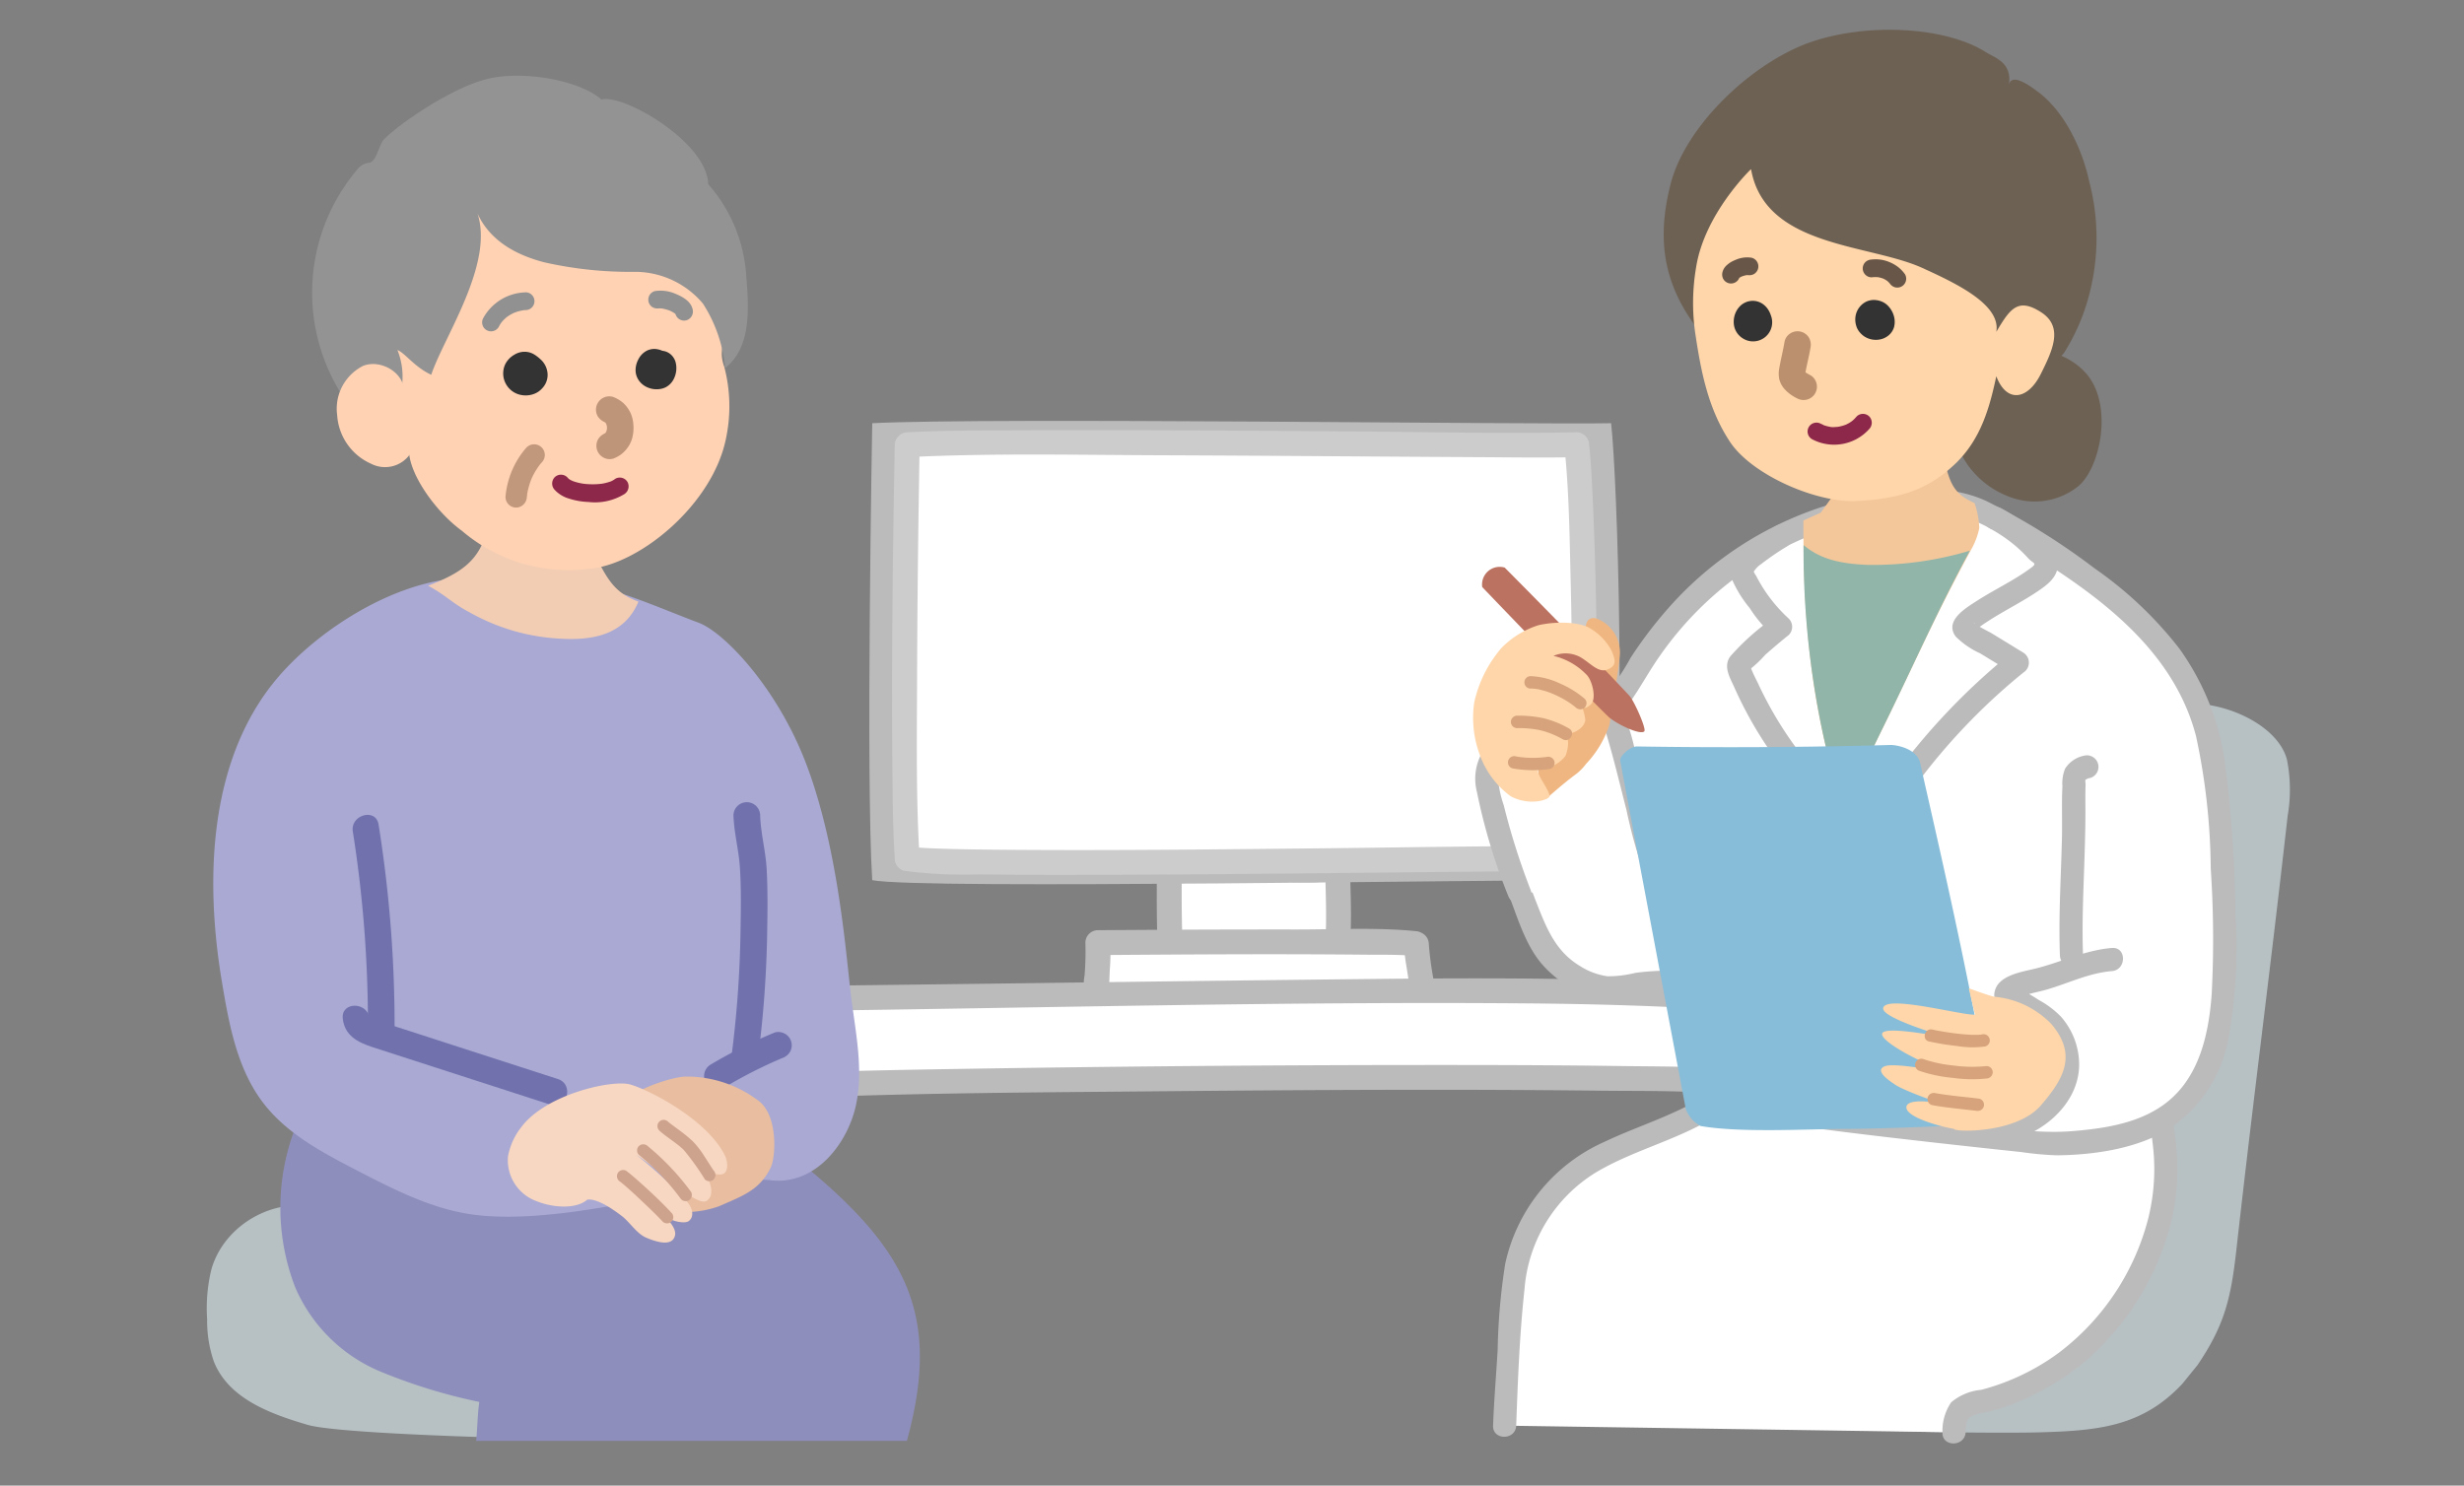 <svg xmlns="http://www.w3.org/2000/svg" xmlns:xlink="http://www.w3.org/1999/xlink" width="207.877" height="125.361" viewBox="0 0 207.877 125.361"><rect x="0" y="0" width="207.877" height="125.361" fill="#808080" stroke="none"/><defs><clipPath id="a"><rect width="207.877" height="125.361" transform="translate(0 0)" fill="none"/></clipPath></defs><g clip-path="url(#a)"><path d="M98.646,73.316a59.891,59.891,0,0,0,.15,6.529c.178.224,13.763.994,13.88.611.407-1.34.2-5.228.173-7.255-3.366.684-12.375-.95-13.366-.421-.214.114-.46-.144-.687-.074s.159.485.062.228" fill="#fff"/><path d="M97.6,73.316c-.008,1.324-.013,2.649,0,3.973.008.6.016,1.2.049,1.795a2.9,2.9,0,0,0,.228,1.271c.34.591,1.033.59,1.627.653.772.082,1.547.135,2.321.188q3.224.222,6.454.344c.937.035,1.874.066,2.812.071a7,7,0,0,0,1.753-.094c1.246-.326,1.091-2.279,1.118-3.271.046-1.681-.038-3.363-.064-5.045a1.066,1.066,0,0,0-1.329-1.012,15.706,15.706,0,0,1-3.3.1c-1.421-.059-2.839-.185-4.255-.316-1.219-.113-2.437-.243-3.659-.316a12.089,12.089,0,0,0-1.248-.032,4.063,4.063,0,0,0-.662.071c-.1.021-.614.13-.41.1H99.6c-.72-.2-1.63-.189-1.88.692a1.283,1.283,0,0,0,.876,1.538,1.068,1.068,0,0,0,1.292-1.292c0-.026-.009-.051-.013-.077-.229-1.329-2.253-.766-2.025.558,0,.026.009.052.013.077L99.151,72l.488.324.144.53c0-.029,0-.059,0-.088l-.307.742.067-.059-.742.308c.219,0,.429.1.661.082.1-.012.2-.027.305-.045q.466-.2.072-.03a.865.865,0,0,0,.144-.036c-.044.06-.275.01-.023.008.408,0,.812-.008,1.221.013,1.283.069,2.562.208,3.841.327,2.645.245,5.474.647,8.111.139L111.8,73.2c.021,1.362.078,2.722.076,4.084,0,.613-.009,1.228-.052,1.84-.014.2-.028.4-.06.6a1.449,1.449,0,0,0-.072.348c-.1-.289.511-.546.623-.591-.171.069.324-.009.044,0-.1,0-.2.014-.305.018-.289.013-.578.013-.867.012-.793,0-1.586-.025-2.378-.052-1.992-.068-3.983-.171-5.972-.3-.84-.053-1.681-.11-2.521-.18-.27-.023-.54-.046-.81-.075-.1-.01-.2-.023-.3-.034-.141-.016.093.034.093.012s-.09-.009-.1-.017-.054,0-.072-.017c-.216-.166.736.613.656.621,0-.017-.007-.034-.01-.052q.033.26.012.066c-.009-.1-.016-.194-.022-.291-.038-.577-.045-1.157-.054-1.735-.021-1.381-.016-2.763-.007-4.145a1.051,1.051,0,0,0-2.1,0" fill="#bbb"/><path d="M73.587,35.711c9.722-.5,56.169.134,62.336,0,.55,4.95,1.287,29.115,0,38.561-9.627-.081-58.128.809-62.336,0-.55-8.556,0-38.561,0-38.561" fill="#bbb"/><path d="M76.537,37.529c8.808-.451,50.892.121,56.479,0,.5,4.485,1.166,26.379,0,34.938-8.723-.074-52.667.732-56.479,0-.5-7.753,0-34.938,0-34.938" fill="#fff"/><path d="M76.537,38.579c7.131-.357,14.309-.188,21.445-.163,8.9.033,17.811.111,26.716.16,2.771.015,5.546.06,8.318,0l-1.05-1.05c.407,3.765.449,7.591.541,11.374.132,5.387.174,10.784-.012,16.17-.085,2.468-.2,4.944-.529,7.394l1.05-1.05c-7.225-.058-14.454.1-21.678.17-9.023.09-18.049.2-27.073.117-1.662-.015-3.324-.036-4.984-.094-.542-.018-1.084-.04-1.625-.076q-.315-.022-.628-.051c-.391-.037.065.022-.212-.029l.771,1.013c-.316-5.047-.233-10.131-.217-15.184q.027-8.158.161-16.317.025-1.719.056-3.437a1.051,1.051,0,0,0-2.1,0c-.168,9.17-.287,18.346-.2,27.516.024,2.474.046,4.952.2,7.422a1.071,1.071,0,0,0,.771,1.012,38.529,38.529,0,0,0,6.345.306c4.037.058,8.076.047,12.113.031,9.378-.039,18.755-.155,28.132-.245,3.389-.032,6.779-.081,10.168-.054a1.082,1.082,0,0,0,1.05-1.05,110.922,110.922,0,0,0,.646-14.282q.022-7.692-.309-15.383c-.078-1.758-.148-3.523-.337-5.273a1.074,1.074,0,0,0-1.05-1.05c-6.376.132-12.767-.03-19.143-.074-9.118-.061-18.235-.131-27.353-.094-3.326.014-6.66,0-9.983.168-1.345.067-1.353,2.168,0,2.1" fill="#ccc"/><path d="M119.489,79.629c0,1.07.725,4.4.511,4.6-.251.238-27.148-.051-27.375-.214-.275-.2.109-3.248,0-4.473,0,0,24.375-.183,26.864.085" fill="#fff"/><path d="M118.439,79.629a16.964,16.964,0,0,0,.239,2.045c.058.38.12.759.177,1.138a4.5,4.5,0,0,0,.131,1.078c.192.288.536-.808.9-.687-.058-.019-.162.022-.222.016a6.265,6.265,0,0,0-.711.024c-1.962.046-3.925.031-5.886.025q-8.1-.024-16.2-.167c-.976-.018-1.952-.036-2.927-.065-.306-.01-.612-.028-.918-.034-.29-.006-.372-.1-.12,0l.628.482c.138.2.038-.224.044-.363.018-.42.032-.839.053-1.259a20.2,20.2,0,0,0,.046-2.321l-1.05,1.05c7.5-.056,15-.109,22.5-.033,1.446.014,2.92-.027,4.361.118,1.344.135,1.334-1.966,0-2.1-3.316-.333-6.744-.142-10.07-.145q-6.859-.007-13.719.04-1.537.009-3.075.02a1.06,1.06,0,0,0-1.05,1.05,25.09,25.09,0,0,1-.069,2.769,3.987,3.987,0,0,0,.213,2.234c.4.623,1.151.551,1.8.575,2.463.09,4.93.109,7.394.142,5.955.08,11.924.207,17.879.082.606-.013,1.484.09,1.954-.373.584-.576.3-1.614.2-2.317a26.879,26.879,0,0,1-.4-3.027,1.051,1.051,0,0,0-2.1,0" fill="#bbb"/><path d="M67.545,84.248l43.162-.534c11.765-.145,23.545-.291,35.285.49q0,3.555,0,7.111c-7.187-.752-64.5-.317-78.714.267a10.3,10.3,0,0,1,.529-8.711" fill="#fff"/><path d="M67.545,85.3c20.346-.252,40.715-.795,61.063-.634,5.8.045,11.6.211,17.384.59l-1.05-1.05q0,3.555,0,7.111l1.05-1.05c-3.049-.311-6.155-.268-9.215-.312-5.5-.078-10.994-.09-16.491-.088q-19.2.009-38.406.315c-4.867.08-9.738.154-14.6.352l1.012.771a9.486,9.486,0,0,1,.424-7.9c.629-1.195-1.183-2.258-1.813-1.06a11.543,11.543,0,0,0-.636,9.52,1.083,1.083,0,0,0,1.013.771c10.23-.416,20.483-.459,30.72-.553,12.333-.114,24.67-.189,37-.049,3.647.042,7.357-.036,10.99.335a1.06,1.06,0,0,0,1.05-1.05q0-3.555,0-7.111a1.072,1.072,0,0,0-1.05-1.05c-10.173-.665-20.372-.657-30.562-.546q-15.261.167-30.521.375L67.545,83.2a1.051,1.051,0,0,0,0,2.1" fill="#bbb"/><path d="M43.666,109.21a19.082,19.082,0,0,1,3.736,3.815,11.386,11.386,0,0,1,2.352,7.131,1.444,1.444,0,0,1-.164.775,1.4,1.4,0,0,1-.813.483c-.473.093-19.871-.314-22.822-1.183-3.14-.925-6.679-2.205-7.919-5.359a10.577,10.577,0,0,1-.561-3.554,13.855,13.855,0,0,1,.358-4.2c1.173-4.136,6.137-6.563,9.924-4.855,0,0,11.108,3.087,15.909,6.949" fill="#b7c1c4"/><path d="M40.176,121.581c.119-1.449.119-2.3.26-3.284a46.417,46.417,0,0,1-8.118-2.471,13.471,13.471,0,0,1-7.412-7.2A18.654,18.654,0,0,1,24.977,95,22.044,22.044,0,0,1,26.812,91.9s4.08-.1,5.175.027l25.582,2.883a23.71,23.71,0,0,1,7.019,1.524,16.677,16.677,0,0,1,3.96,2.589c8.142,6.887,10.787,12.378,7.961,22.661" fill="#8e8ebc"/><path d="M65,99.588c-3.9-.448-16.392,3.883-24.729,2.948-3.593-.4-6.9-2.091-10.109-3.749-2.916-1.506-5.928-3.091-7.93-5.689-2.253-2.924-2.926-6.729-3.53-10.37-1.5-9.038-.994-19.317,5.191-26.076,3.388-3.7,8.849-7.094,13.824-7.76a37.154,37.154,0,0,1,11.416.357c2.85.385,7.117,2.3,9.811,3.3,2.14.8,6.587,5.442,9.03,11.8,2.751,7.153,3.4,16.218,3.811,19.585.378,3.115,1.089,6.286.422,9.351s-3.3,6.756-7.207,6.308" fill="#a9a9d3"/><path d="M29.768,70.17a103.891,103.891,0,0,1,1.268,17.2,1.126,1.126,0,0,0,2.25,0,107.539,107.539,0,0,0-1.348-17.794c-.227-1.426-2.4-.821-2.17.6" fill="#7171ad"/><path d="M28.918,85.936c.152,1.456,1.261,2.013,2.529,2.429,1.667.547,3.339,1.08,5.009,1.62l10.018,3.239c1.381.447,1.972-1.725.6-2.17l-8.453-2.733L34.549,87,32.358,86.3c-.269-.087-.559-.159-.82-.269-.182-.077-.4-.337-.37-.092-.149-1.426-2.4-1.441-2.25,0" fill="#7171ad"/><path d="M61.88,68.77c.039,1.476.441,2.92.54,4.392.117,1.753.087,3.527.057,5.282a92.592,92.592,0,0,1-.765,10.706c-.192,1.43,2.059,1.416,2.25,0a92.591,92.591,0,0,0,.765-10.706c.029-1.707.046-3.426-.049-5.132-.085-1.524-.508-3.018-.548-4.542a1.126,1.126,0,0,0-2.25,0" fill="#7171ad"/><path d="M65.37,87.121a42.027,42.027,0,0,0-5.4,2.7,1.125,1.125,0,1,0,1.136,1.942q1.214-.725,2.475-1.364.619-.313,1.251-.605.3-.141.611-.276c.117-.052.234-.1.352-.153.058-.025.117-.051.176-.075-.122.051-.123.051,0,0a1.242,1.242,0,0,0,.672-.517,1.148,1.148,0,0,0,.114-.867,1.136,1.136,0,0,0-1.384-.786" fill="#7171ad"/><path d="M57.4,101.726a1.283,1.283,0,0,0,.483.553,8.576,8.576,0,0,0,2.78-.493c1.97-.87,3.443-1.352,4.372-3.294.406-.85.655-4.5-1.167-5.7A10.026,10.026,0,0,0,57.9,90.843c-1.179,0-4.107,1.037-4.608,1.7a75,75,0,0,0,4.1,9.187" fill="#e8bda0"/><path d="M49.808,47.129l-7.621-3.375a.9.9,0,0,0-.447-.111c-.407.044-.54.556-.63.956-.633,2.787-2.333,3.789-4.995,4.828,1.385.718,2.093,1.512,3.478,2.23a17.31,17.31,0,0,0,7.581,2.23c2.963.192,5.546-.382,6.689-3.122-1.766-.63-2.474-1.632-3.334-3.3Z" fill="#f2cdb3"/><path d="M34.509,37.743c-.178,2.051,2.222,5.426,4.46,7.046A13.831,13.831,0,0,0,49.671,48c4.24-.321,10.525-5.441,11.6-11.112a13.082,13.082,0,0,0-.168-5.937c-.871-2.4,1.416-2.484-1.19-7.556s-9.613-8.752-13-8.663c-2.2.058-6.243,0-10.346,5.8-2.7,3.815-4.41,10.02-3.746,13.736a8.21,8.21,0,0,0,1.695,3.478" fill="#ffd2b3"/><path d="M51.108,35.653l.03.012-.269-.113a1.377,1.377,0,0,1,.3.173l-.228-.176a1.467,1.467,0,0,1,.24.239l-.176-.228a1.714,1.714,0,0,1,.216.376c-.038-.089-.075-.179-.113-.269a2.033,2.033,0,0,1,.122.459c-.013-.1-.026-.2-.04-.3a2.153,2.153,0,0,1,0,.544c.013-.1.027-.2.04-.3a1.972,1.972,0,0,1-.133.488l.114-.269a1.648,1.648,0,0,1-.2.346c.059-.076.118-.151.176-.227a1.5,1.5,0,0,1-.239.239l.227-.176a1.474,1.474,0,0,1-.271.16l.269-.113-.03.012a1.249,1.249,0,0,0-.673.517,1.127,1.127,0,0,0,.4,1.54,1.086,1.086,0,0,0,.867.113,2.784,2.784,0,0,0,.684-.375,2.685,2.685,0,0,0,.539-.566,2.47,2.47,0,0,0,.415-.949,3.451,3.451,0,0,0,.013-1.347A2.5,2.5,0,0,0,53,34.5a2.522,2.522,0,0,0-.457-.531,2.9,2.9,0,0,0-.839-.485,1.125,1.125,0,0,0-1.27,1.653,1.3,1.3,0,0,0,.672.517" fill="#bf9579"/><path d="M51.91,40.4a1.807,1.807,0,0,1-.222.146c-.041.023-.086.041-.126.065-.14.083.156-.053,0,0a4.569,4.569,0,0,1-.594.17l-.169.031c-.171.033.029,0-.033.007-.109.01-.218.024-.328.031a6.658,6.658,0,0,1-.734.008c-.122-.006-.244-.015-.365-.027l-.079-.008c.112.013-.084-.013-.106-.017a4.679,4.679,0,0,1-.63-.146c-.1-.031-.2-.067-.293-.1.206.078-.061-.036-.12-.07-.038-.022-.074-.049-.112-.07-.117-.064.115.117.019.017a2.277,2.277,0,0,1-.161-.165.756.756,0,0,0-1.061,0,.769.769,0,0,0,0,1.061,2.66,2.66,0,0,0,1.228.745,6.056,6.056,0,0,0,1.619.28,4.741,4.741,0,0,0,3.026-.662.774.774,0,0,0,.269-1.026A.755.755,0,0,0,51.91,40.4" fill="#8e284a"/><path d="M44.423,37.755a7.242,7.242,0,0,0-1.776,4.176.9.9,0,0,0,.9.9.924.924,0,0,0,.9-.9.818.818,0,0,0,.024-.233c-.02.143-.022.165-.008.066.006-.039.012-.077.019-.115.026-.154.059-.306.1-.458s.082-.3.132-.448c.025-.074.051-.147.078-.22.014-.036.028-.073.043-.109.037-.09.029-.072-.024.053a5.724,5.724,0,0,1,.435-.827c.083-.132.173-.258.263-.386.058-.077.046-.062-.035.043.024-.031.049-.061.073-.091.05-.061.1-.12.152-.178a.9.9,0,0,0-1.273-1.273" fill="#c1987c"/><path d="M36.381,31.624c-1.426-.66-2.232-1.863-2.853-2.087a5.985,5.985,0,0,1-.274,5.066c-.7.356-1.454-.3-2.067-.793s-1.758-.7-1.985.05a16.081,16.081,0,0,1,.883-19.488,1.509,1.509,0,0,1,1-.633c.694-.018.853-1.528,1.345-2.018,1.364-1.359,5.83-4.428,8.856-5.1s7.67.178,9.454,1.783c1.784-.535,8.919,3.568,9.008,7.136a12.922,12.922,0,0,1,3.211,7.759c.257,3,.357,6.065-1.784,7.76A11.966,11.966,0,0,0,59.3,25.613,7.508,7.508,0,0,0,53.6,22.937a32.781,32.781,0,0,1-7.671-.8C43.459,21.5,41,20.19,40.039,17.408c2.072,4.263-2.536,10.868-3.658,14.216" fill="#939393"/><path d="M34.955,37.565a2.571,2.571,0,0,1-3.632,1.574,4.82,4.82,0,0,1-2.879-4.123,4.044,4.044,0,0,1,2.2-4.149c1.564-.608,3.685.727,3.395,2.38" fill="#ffd2b3"/><path d="M55.642,26.016a.543.543,0,0,1,.056-.009l-.2.026a1.755,1.755,0,0,1,.452.01l-.2-.027a3.521,3.521,0,0,1,.849.235l-.179-.075A2.555,2.555,0,0,1,57,26.5l-.152-.118a1.3,1.3,0,0,1,.209.2l-.117-.151a.741.741,0,0,1,.091.15l-.075-.179a.589.589,0,0,1,.033.1.755.755,0,0,0,.922.524.767.767,0,0,0,.524-.923c-.146-.678-.847-1.064-1.433-1.305a3.15,3.15,0,0,0-1.757-.235.758.758,0,0,0-.448.344.768.768,0,0,0-.076.578.758.758,0,0,0,.345.448.838.838,0,0,0,.578.076" fill="#919191"/><path d="M44.329,24.67a4.2,4.2,0,0,0-3.552,2.158.75.75,0,1,0,1.3.757,2.628,2.628,0,0,1,.2-.336c.018-.028.038-.054.057-.081.051-.074-.114.138-.032.041.043-.051.086-.1.132-.152a3.3,3.3,0,0,1,.3-.283c.023-.018.124-.1.022-.02s.01-.006.025-.017c.057-.041.116-.08.176-.118a3.717,3.717,0,0,1,.377-.207l.079-.036c.145-.066-.167.063-.017.008.062-.022.124-.046.187-.066a3.412,3.412,0,0,1,.434-.112c.037-.008.074-.013.111-.02.135-.026-.137.014-.041,0s.168-.017.253-.021a.75.75,0,0,0,0-1.5" fill="#919191"/><path d="M45.152,30.931a1,1,0,0,1-.842,1.684,1.082,1.082,0,0,1-.736-1.894c.526-.421.947-.421,1.578.21" fill="#333"/><path d="M44.622,31.461a1.163,1.163,0,0,1,.087.1l-.117-.152a1.1,1.1,0,0,1,.136.231c-.025-.059-.051-.119-.076-.179a1.006,1.006,0,0,1,.062.227l-.026-.2a1.084,1.084,0,0,1,0,.267l.026-.2a.99.99,0,0,1-.066.238l.075-.18a.992.992,0,0,1-.126.216l.117-.152a1.056,1.056,0,0,1-.184.182l.152-.117a1.208,1.208,0,0,1-.237.135l.179-.076a1.3,1.3,0,0,1-.287.077l.2-.027a1.367,1.367,0,0,1-.367,0l.2.027a1.214,1.214,0,0,1-.3-.081l.179.075A1.117,1.117,0,0,1,44,31.727l.152.118a1.19,1.19,0,0,1-.2-.2l.117.152a1.2,1.2,0,0,1-.147-.255c.025.06.05.12.076.179a1.172,1.172,0,0,1-.076-.28l.027.2a1.1,1.1,0,0,1,0-.269l-.027.2a1.072,1.072,0,0,1,.07-.261l-.075.179a1.05,1.05,0,0,1,.12-.208l-.117.152a1.2,1.2,0,0,1,.2-.2l-.151.117a1.575,1.575,0,0,1,.342-.209l-.179.075a.981.981,0,0,1,.207-.059l-.2.027a.788.788,0,0,1,.188,0l-.2-.027a.937.937,0,0,1,.238.067l-.179-.076a1.538,1.538,0,0,1,.3.184l-.151-.118a3.285,3.285,0,0,1,.279.249A.75.75,0,0,0,45.683,30.4a3.449,3.449,0,0,0-.551-.45,1.613,1.613,0,0,0-.535-.231,1.629,1.629,0,0,0-1.206.214,1.925,1.925,0,0,0-.757.782,1.822,1.822,0,0,0-.167.558,1.9,1.9,0,0,0,.018.587,1.865,1.865,0,0,0,.45.893,1.83,1.83,0,0,0,.871.539,2.025,2.025,0,0,0,1.134-.014,1.772,1.772,0,0,0,.474-.223,1.959,1.959,0,0,0,.484-.477,1.621,1.621,0,0,0,.3-1.014,1.785,1.785,0,0,0-.512-1.164.75.75,0,0,0-1.061,1.061" fill="#333"/><path d="M54.534,30.651c-.459.806.1,1.512,1.02,1.438s1.056-1.831.14-1.743a.768.768,0,0,0-1.16.3" fill="#333"/><path d="M53.886,30.273a1.915,1.915,0,0,0-.265.964,1.517,1.517,0,0,0,.27.857,1.7,1.7,0,0,0,.862.643,1.856,1.856,0,0,0,.833.1,1.6,1.6,0,0,0,.563-.152,1.583,1.583,0,0,0,.694-.706,2.029,2.029,0,0,0,.163-1.388,1.369,1.369,0,0,0-.4-.669,1.257,1.257,0,0,0-.917-.324l.379.1a.8.8,0,0,0-.132-.072,1.81,1.81,0,0,0-.67-.181,1.416,1.416,0,0,0-.74.17,1.674,1.674,0,0,0-.644.657.782.782,0,0,0-.076.578.751.751,0,0,0,1.371.179,1.493,1.493,0,0,1,.093-.141l-.117.151a1.042,1.042,0,0,1,.163-.169l-.152.117a.767.767,0,0,1,.17-.1l-.179.076a.718.718,0,0,1,.151-.041l-.2.027a.711.711,0,0,1,.19,0l-.2-.027a.971.971,0,0,1,.236.064l-.18-.075a1.221,1.221,0,0,1,.144.074.785.785,0,0,0,.392.112,1.073,1.073,0,0,1,.15,0l-.2-.027a.59.59,0,0,1,.129.036l-.18-.076a.506.506,0,0,1,.1.058l-.151-.117a.576.576,0,0,1,.089.089l-.117-.152a.733.733,0,0,1,.085.146c-.025-.059-.05-.119-.076-.179a.918.918,0,0,1,.062.231l-.027-.2a1.254,1.254,0,0,1,0,.318l.027-.2a1.321,1.321,0,0,1-.09.331l.076-.18a1.09,1.09,0,0,1-.139.238c.04-.05.079-.1.118-.151a.929.929,0,0,1-.147.147l.152-.117a.744.744,0,0,1-.166.1l.179-.076a.723.723,0,0,1-.177.047l.2-.027a1.48,1.48,0,0,1-.352,0l.2.027a1.318,1.318,0,0,1-.32-.086l.179.076a1.048,1.048,0,0,1-.226-.133l.152.117a.913.913,0,0,1-.149-.149l.118.152a.859.859,0,0,1-.1-.178c.025.06.051.119.076.179a.877.877,0,0,1-.056-.2l.027.2a.988.988,0,0,1,0-.243l-.026.2a1.211,1.211,0,0,1,.077-.283c-.025.06-.05.119-.076.179.024-.054.049-.106.078-.158a.782.782,0,0,0,.076-.578.751.751,0,0,0-1.371-.179" fill="#333"/><path d="M52.449,102.6c.718.553,1.257,1.5,2.095,1.849s2.159.77,2.4-.185-1.705-2.113-.308-1.356c.325.176,1.188.352,1.479.123.495-.39.281-1.118-.124-1.6a37.7,37.7,0,0,0-4.314-3.99c2.151,1.4,5.157,4.5,5.978,3.867s.048-2.144-.554-2.773a24.448,24.448,0,0,0-5-4.039c2.021,1.446,3.776,2.962,5.8,4.408a1.828,1.828,0,0,0,.924.2c.658-.047.618-1.041.32-1.63-1.554-3.074-6.437-5.528-7.97-5.963s-7.091.816-9.168,3.563a5.612,5.612,0,0,0-1.152,2.52,3.676,3.676,0,0,0,2.44,3.773c1.541.609,3.39.617,4.242-.13,0,0,.753-.3,2.907,1.363" fill="#f7d7c1"/><path d="M55.6,95.378c.676.616,1.441,1.033,2.087,1.657a21.747,21.747,0,0,1,1.782,2.485.527.527,0,0,0,.742,0,.54.54,0,0,0,0-.743c.072.093-.03-.044-.043-.063-.036-.05-.071-.1-.1-.151q-.1-.146-.192-.294c-.147-.228-.291-.459-.441-.686a7.372,7.372,0,0,0-1-1.291,12.224,12.224,0,0,0-1.192-.971c-.19-.142-.381-.282-.571-.425-.038-.028-.076-.056-.113-.085-.118-.089.077.065-.029-.022-.061-.051-.123-.1-.182-.153a.525.525,0,0,0-.742.742" fill="#cea38e"/><path d="M53.9,97.448a20.3,20.3,0,0,1,3.492,3.652.539.539,0,0,0,.717.188.528.528,0,0,0,.19-.718,21.256,21.256,0,0,0-3.657-3.864.539.539,0,0,0-.742,0,.526.526,0,0,0,0,.742" fill="#cea38e"/><path d="M52.309,99.709c.111.084-.068-.056.007,0,.032.027.066.053.1.079.073.059.145.12.217.18.167.142.331.286.494.432q.56.5,1.1,1.023c.569.539,1.143,1.079,1.677,1.654a.525.525,0,0,0,.743-.743c-.922-.992-1.93-1.924-2.945-2.82-.281-.248-.567-.49-.866-.717a.528.528,0,0,0-.718.189.537.537,0,0,0,.188.718" fill="#cea38e"/><path d="M181.289,74.976a123.528,123.528,0,0,1-5.608,23.082c-1.926,5.538-4.647,9.381-9.9,11.979-2.558,1.264-5.668,1.736-7.521,3.906-2.259,2.647-1.265,3.231-.552,6.637,1.506.282,11.592.364,14.4.282,4.941-.143,8.636-.487,12.01-4.1l1.282-1.581c2.3-3.4,2.817-5.655,3.274-9.731,1.44-12.862,2.881-23.724,4.322-36.585a12.983,12.983,0,0,0-.059-4.779c-.876-3.284-6.433-5.408-9.71-4.509Z" fill="#b7c1c4"/><path d="M164.859,120.862a4.218,4.218,0,0,1,.448-1.843,2.246,2.246,0,0,1,1.367-.626,20.131,20.131,0,0,0,13.246-9.9c2.723-4.99,3.578-8.894,2.056-15.74-.356-1.606-22.175-2.021-32.074-2.333a4.881,4.881,0,0,0-2.241.285,6.28,6.28,0,0,0-1.5,1.2c-4.153,3.855-10.786,4.193-14.7,8.288-3.4,3.558-3.83,6.939-4.043,11.859-.177,4.081-.337,4.163-.48,8.246" fill="#fff"/><path d="M165.834,120.862c.022-.407.029-.988.348-1.26a4,4,0,0,1,1.489-.443,20.543,20.543,0,0,0,3.094-1.081,21.362,21.362,0,0,0,5.606-3.6,22.934,22.934,0,0,0,6.617-10.659,18.414,18.414,0,0,0,.7-5.771,27.3,27.3,0,0,0-.351-3.375,6.743,6.743,0,0,0-.575-2.519c-.856-1.282-3.551-1.26-4.867-1.41-6.958-.793-14.017-.886-21.01-1.093q-2.465-.073-4.93-.143c-1.674-.049-3.626-.381-5.118.544-.942.584-1.654,1.494-2.567,2.129a18.886,18.886,0,0,1-2.83,1.581c-1.99.928-4.075,1.634-6.058,2.578a14.647,14.647,0,0,0-8.395,10.308,52.35,52.35,0,0,0-.636,7.261c-.125,2.13-.308,4.253-.386,6.387-.046,1.255,1.9,1.253,1.95,0,.139-3.811.284-7.709.7-11.5a12.7,12.7,0,0,1,6-9.849c3.483-2.086,7.615-2.89,10.926-5.294.8-.578,1.452-1.4,2.274-1.921a5.076,5.076,0,0,1,2.894-.315q2.2.067,4.392.128c6.74.195,13.5.349,20.218.9,1.2.1,2.4.2,3.588.374.76.109,1.539.416,2.288.5-.154-.017.028.029.106.067-.284-.137-.342-.832-.172.081a34.064,34.064,0,0,1,.55,3.651,17.258,17.258,0,0,1-.445,5.711,20.679,20.679,0,0,1-7.524,11.308,19.248,19.248,0,0,1-6.563,3.14,4.576,4.576,0,0,0-2.534,1.052,4.25,4.25,0,0,0-.734,2.532c-.068,1.254,1.883,1.25,1.95,0" fill="#bbb"/><path d="M147.119,93.341a4.585,4.585,0,0,1-2.307-.83,4.361,4.361,0,0,1-1.124-2.022,46.219,46.219,0,0,1-1.834-7.76c-.148.261-2.757,0-4.83.528-2.227.571-4.992-1.009-6.422-2.809s-4.192-10.5-4.192-10.5a30.72,30.72,0,0,1,1.945-3.994c1.892-2.831,6.509-4.484,8.4-7.315a37.459,37.459,0,0,1,6.288-8.295A28.5,28.5,0,0,1,158.7,42.587a29.452,29.452,0,0,1,5.751-.294,15.416,15.416,0,0,1,5.534,2.451c6.129,3.752,12.63,7.926,15.377,14.566a31.06,31.06,0,0,1,1.856,9.633q.432,5.8.447,11.615c.012,4.716-.452,10.024-4.056,13.066-2.773,2.341-6.666,2.676-10.287,2.906,0,0-17.3-1.723-26.2-3.189" fill="#fff"/><path d="M147.378,92.4a2.923,2.923,0,0,1-2.32-1.137,11.207,11.207,0,0,1-.982-2.83,48.14,48.14,0,0,1-1.282-5.964.979.979,0,0,0-1.432-.583s-.945.02-1.2.03a21.478,21.478,0,0,0-2.194.177,9.578,9.578,0,0,1-2.329.288,5.762,5.762,0,0,1-2.307-.845c-1.986-1.179-2.767-2.99-3.579-5.041-.746-1.884-1.413-3.8-2.05-5.725-.086-.258-.148-.542-.259-.79-.274-.611.208.216-.083.2a26.269,26.269,0,0,0,1.257-2.732c1.322-2.52,3.829-3.8,6.033-5.444a12.469,12.469,0,0,0,2.769-2.622c.938-1.3,1.695-2.739,2.624-4.055A28.609,28.609,0,0,1,155.98,44.09a23.832,23.832,0,0,1,8.238-.85,12.859,12.859,0,0,1,4.9,2.119c1.344.814,2.68,1.643,4,2.5,5.355,3.5,10.469,7.811,12.149,14.249a54.717,54.717,0,0,1,1.243,11.184,88.655,88.655,0,0,1,.081,10.589c-.212,2.913-.839,6.1-2.893,8.311-2.251,2.427-5.665,2.992-8.81,3.251-3.481.287-7.1-.461-10.559-.848-5.658-.633-11.326-1.277-16.946-2.2-1.228-.2-1.756,1.678-.518,1.88,5.486.9,11.017,1.537,16.54,2.162q3.561.4,7.126.776a26.8,26.8,0,0,0,2.987.274c3.206-.029,6.921-.575,9.657-2.341a11.746,11.746,0,0,0,4.842-7.529,43.063,43.063,0,0,0,.58-10.456,107.266,107.266,0,0,0-.816-12.282,21.666,21.666,0,0,0-3.93-10.167,32.585,32.585,0,0,0-7.166-6.771,56.55,56.55,0,0,0-9.067-5.644c-2.854-1.32-5.646-1.084-8.685-.719A29.488,29.488,0,0,0,140.8,51.26a35.887,35.887,0,0,0-3.236,4.25,18.448,18.448,0,0,1-3.022,4.107c-2.255,1.964-5.191,3.211-6.944,5.72a19.289,19.289,0,0,0-1.761,3.468,2.269,2.269,0,0,0-.307,1.608,44.567,44.567,0,0,0,1.884,5.425c.7,1.875,1.373,4.035,2.718,5.568a9.179,9.179,0,0,0,3.994,2.626c1.717.556,3.181.036,4.9-.1.877-.072,2.565.221,3.313-.356l-1.432-.583a45.293,45.293,0,0,0,1.834,7.76,4.683,4.683,0,0,0,4.112,3.533c1.227.209,1.754-1.669.518-1.88" fill="#bbb"/><path d="M128.194,75.364c-.987-2.449-2.812-8.5-2.808-9.99a4.865,4.865,0,0,1,.655-1.643A15.2,15.2,0,0,1,131,59.577c2-.865,4.678-.281,5.218,1.338.937,2.81,2.943,11.773,3.88,13.78" fill="#fff"/><path d="M129.135,75.105a58.611,58.611,0,0,1-2.271-7.161,8.987,8.987,0,0,1-.5-2.57c.12-1.082,1.533-2.27,2.358-3.048a6.622,6.622,0,0,1,4.189-2.172,2.292,2.292,0,0,1,2.507,1.441c.689,2.23,1.221,4.512,1.806,6.771a41.529,41.529,0,0,0,2.038,6.821c.519,1.141,2.2.151,1.684-.984,0,0-.072-.17-.145-.371s-.132-.38-.194-.572c-.181-.553-.343-1.111-.5-1.671-.379-1.338-.728-2.686-1.076-4.033-.361-1.395-.715-2.792-1.086-4.185A17.49,17.49,0,0,0,137,60.265a4.238,4.238,0,0,0-3.666-2.05,7.2,7.2,0,0,0-4.813,1.727,17.686,17.686,0,0,0-2.019,1.841,8.076,8.076,0,0,0-1.562,1.909,4.486,4.486,0,0,0-.336,3.146,49.993,49.993,0,0,0,2.648,8.785c.459,1.152,2.346.65,1.88-.518" fill="#bbb"/><path d="M176.1,64.7c-1.61.382-.972,1.357-1.174,1.92.16,3.915-.328,10.087-.169,14" fill="#fff"/><path d="M175.845,63.763a2.475,2.475,0,0,0-1.623,1.1,3.317,3.317,0,0,0-.224,1.5c-.073,1.2-.008,2.939-.041,4.342-.077,3.3-.295,6.613-.171,9.916.047,1.251,2,1.257,1.95,0-.108-2.885.052-5.777.137-8.662.042-1.4.077-2.793.061-4.189-.006-.516,0-1.01.016-1.519,0-.115-.028-.356-.021-.4.021-.131.06-.118-.023-.027a1.052,1.052,0,0,1,.457-.184.976.976,0,0,0-.518-1.88" fill="#bbb"/><path d="M178.172,80.966a23.269,23.269,0,0,0-5.561,1.534c-.729.255-3.434.655-3.389,1.427a32.067,32.067,0,0,1,2.943,1.694,4.921,4.921,0,0,1,2.051,5.53,6.9,6.9,0,0,1-5.44,4.281" fill="#fff"/><path d="M178.172,79.991c-2.276.185-4.273,1.2-6.457,1.741-1.223.3-3.374.593-3.468,2.195a.946.946,0,0,0,.483.841c2.069.973,4.606,2.254,4.726,4.84.113,2.418-2.432,4.555-4.68,4.849a1.009,1.009,0,0,0-.975.975.98.98,0,0,0,.975.975c3.173-.414,6.535-3.027,6.633-6.454a6.147,6.147,0,0,0-1.525-4.154,7.7,7.7,0,0,0-1.848-1.4,23.158,23.158,0,0,0-2.322-1.312l.483.842c-.221.382-.266.5-.135.366.042-.042.045-.044.009-.007.062-.005.173-.1.237-.129a7.125,7.125,0,0,1,.808-.264c.524-.147,1.061-.247,1.583-.4,1.819-.532,3.559-1.4,5.473-1.552,1.242-.1,1.253-2.052,0-1.95" fill="#bbb"/><path d="M152.142,43.925c0,10.034.893,16.264,3.334,24.439.821-1.67,2.534-5.243,3.355-6.913,2.9-5.906,4.281-9.231,7.492-15.118a6.241,6.241,0,0,0,.664-1.778,7.529,7.529,0,0,0-.4-2.1c-1.472-.669-2.007-1.337-2.452-3.254-2.5,1.114-6.244,2.05-8.786,1.649l-1.739,2.408Z" fill="#f4c79a"/><path d="M168.348,43.739a12.966,12.966,0,0,1,4.074,3.4,1.038,1.038,0,0,1,.286.62c-.006.322-.286.563-.543.757-2.116,1.6-3.966,2.251-6.082,3.855-.218.165-.463.409-.377.669a.672.672,0,0,0,.321.317l4.177,2.554c-3.1,2.29-7.674,7.546-9.99,10.622" fill="#fff"/><path d="M167.855,44.581a12.79,12.79,0,0,1,2.305,1.587,12.548,12.548,0,0,1,.951.937c.429.467.811.386.211.83-1.42,1.054-3.04,1.8-4.524,2.756-.927.6-2.8,1.684-1.8,3.026a6.957,6.957,0,0,0,2.059,1.413l2.658,1.625V55.071a55.377,55.377,0,0,0-10.34,10.972c-.757,1,.935,1.973,1.684.984a52.123,52.123,0,0,1,9.64-10.272.99.99,0,0,0,0-1.684l-2.657-1.625c-.176-.107-1.515-.768-1.519-.928l.406.438q.339-.245.688-.472c1.533-1.008,3.2-1.79,4.693-2.865,1.411-1.018,1.74-2.064.563-3.463a14.192,14.192,0,0,0-4.03-3.259c-1.1-.606-2.084,1.077-.984,1.684" fill="#bbb"/><path d="M150.269,45.263c-1.2.8-3.738,2.254-3.263,3.245a18.693,18.693,0,0,0,3.218,4.381,32.005,32.005,0,0,0-3.567,3.211c-.174.455,3.008,6.473,4.994,8.74" fill="#fff"/><path d="M149.777,44.421c-1.318.869-4.354,2.329-3.711,4.346a10.193,10.193,0,0,0,1.554,2.55,10.789,10.789,0,0,0,1.915,2.261V52.2a20.277,20.277,0,0,0-3.542,3.168c-.629.828-.079,1.756.3,2.578a33.2,33.2,0,0,0,4.666,7.585c.819.953,2.193-.432,1.379-1.379a31.678,31.678,0,0,1-4.036-6.52c-.184-.369-.374-.74-.528-1.123-.038-.094-.079-.367-.154-.436s.108-.681-.113.254c-.167.706-.126.312.032.225a9.761,9.761,0,0,0,1.382-1.292q.975-.864,1.99-1.681a.976.976,0,0,0,0-1.379,12.833,12.833,0,0,1-2.757-3.616,1.96,1.96,0,0,1-.212-.378c-.059-.19-.008.05-.025.095a2.194,2.194,0,0,1,.684-.719,23.4,23.4,0,0,1,2.157-1.476c1.043-.688.068-2.377-.984-1.684" fill="#bbb"/><path d="M169.31,41.835a5.909,5.909,0,0,0,5.9-.708c1.953-1.433,3.141-6.91.8-9.6s-7.152-2.743-9.374.044A7.64,7.64,0,0,0,165.388,34a5.889,5.889,0,0,0-.064,4.045,7.465,7.465,0,0,0,3.986,3.789" fill="#6d6154"/><path d="M143.268,27.826c2.854,3.746,17.091,7.149,26.222,4.281,1.517-.476,3.641-1.081,4.638-2.319a17.315,17.315,0,0,0,2.082-4.749,18.8,18.8,0,0,0,.037-9.777c-.621-2.849-2.14-5.886-4.282-7.492-.52-.39-2.319-1.784-2.5-.535.357-1.962-1.164-2.349-1.962-2.854-3.389-2.141-10.042-2.488-14.818-.8-4.839,1.709-10.466,6.966-11.74,11.939-1.239,4.837-.536,8.562,2.319,12.308" fill="#6d6154"/><path d="M147.727,14.269c1.16,6.619,9.912,6.284,14.441,8.336,2.862,1.3,6.656,3.1,6.251,5.4,1.165-1.97,1.825-2.9,3.757-1.673s1.013,3.194-.011,5.241c-1.07,2.14-2.854,2.5-3.746.178-.535,2.5-1.252,5.235-3.389,7.314-2.473,2.406-4.995,3.032-8.384,3.211-3.365.177-8.843-2.185-10.7-5s-2.452-5.955-2.944-9.289a17.939,17.939,0,0,1,.089-5.419c.715-4.557,4.639-8.3,4.639-8.3" fill="#ffd6a9"/><path d="M158.223,26.065a.889.889,0,0,0-.886,1.257.992.992,0,0,0,1.551.369c.485-.43.074-1.552-.665-1.626" fill="#333"/><path d="M158.223,25.315a1.547,1.547,0,0,0-.537.052,1.4,1.4,0,0,0-.435.2,1.686,1.686,0,0,0-.659.9,1.773,1.773,0,0,0,0,.99,1.509,1.509,0,0,0,.208.454,1.887,1.887,0,0,0,.472.471,1.8,1.8,0,0,0,1.43.238,1.59,1.59,0,0,0,.455-.194,1.449,1.449,0,0,0,.638-.832,1.792,1.792,0,0,0-.011-.911,2.042,2.042,0,0,0-.5-.878,1.615,1.615,0,0,0-.4-.3,1.756,1.756,0,0,0-.663-.187.748.748,0,0,0-.53.22.748.748,0,0,0,0,1.06l.151.118a.759.759,0,0,0,.379.1l.019,0-.2-.027a.876.876,0,0,1,.2.054l-.18-.076a.983.983,0,0,1,.21.124l-.152-.117a1.073,1.073,0,0,1,.186.189l-.117-.152a1.355,1.355,0,0,1,.162.278c-.026-.06-.051-.119-.076-.179a1.235,1.235,0,0,1,.089.321l-.028-.2a.943.943,0,0,1,0,.249l.027-.2a.829.829,0,0,1-.052.2c.025-.059.051-.119.075-.179a.708.708,0,0,1-.077.133l.118-.152a.745.745,0,0,1-.121.117l.153-.117a.993.993,0,0,1-.2.118l.179-.075a1.057,1.057,0,0,1-.242.066l.2-.027a1.111,1.111,0,0,1-.288,0l.2.027a1.162,1.162,0,0,1-.26-.07l.18.075a1.024,1.024,0,0,1-.231-.134l.152.117a.914.914,0,0,1-.16-.163c.038.051.077.1.116.152a.959.959,0,0,1-.108-.186c.026.059.051.119.076.179a1.148,1.148,0,0,1-.071-.269l.028.2a1.109,1.109,0,0,1,0-.27l-.026.2a1,1,0,0,1,.069-.253c-.026.06-.051.119-.076.179a.921.921,0,0,1,.11-.19l-.116.152a.831.831,0,0,1,.153-.155l-.152.117a.928.928,0,0,1,.161-.094l-.179.076a.9.9,0,0,1,.229-.062l-.2.027a1.058,1.058,0,0,1,.218,0,.749.749,0,0,0,.53-.22.763.763,0,0,0,.22-.53.755.755,0,0,0-.22-.53.84.84,0,0,0-.53-.22" fill="#333"/><path d="M147.8,26.139c.767-.085,1.183,1.035.813,1.552a.9.9,0,0,1-1.478-.074,1.026,1.026,0,0,1,.665-1.478" fill="#333"/><path d="M147.8,26.889a.755.755,0,0,1,.184,0l-.2-.027a.764.764,0,0,1,.168.047l-.179-.076a.863.863,0,0,1,.176.1l-.152-.117a1.013,1.013,0,0,1,.169.171l-.118-.152a1.251,1.251,0,0,1,.15.257c-.025-.059-.051-.119-.076-.179a1.317,1.317,0,0,1,.093.337l-.027-.2a1.165,1.165,0,0,1,0,.289l.026-.2a.88.88,0,0,1-.057.22l.075-.179a.736.736,0,0,1-.1.159l.118-.152a.934.934,0,0,1-.137.137l.151-.117a.885.885,0,0,1-.192.114l.179-.076a.922.922,0,0,1-.23.062l.2-.027a1,1,0,0,1-.256,0l.2.027a1.01,1.01,0,0,1-.229-.063l.179.076a.946.946,0,0,1-.2-.119l.152.117a.835.835,0,0,1-.143-.142l.117.151a.878.878,0,0,1-.107-.183c.026.06.051.12.076.18a1.006,1.006,0,0,1-.061-.229l.027.2a1.172,1.172,0,0,1,0-.3l-.027.2a1.259,1.259,0,0,1,.084-.307c-.025.06-.05.119-.076.179a1.154,1.154,0,0,1,.142-.242l-.117.152a.983.983,0,0,1,.158-.158l-.152.117a.885.885,0,0,1,.179-.1l-.179.075a.88.88,0,0,1,.189-.051l-.2.027.018,0a.836.836,0,0,0,.53-.22.763.763,0,0,0,.22-.53.755.755,0,0,0-.22-.53.72.72,0,0,0-.53-.22,2.082,2.082,0,0,0-.333.054,1.8,1.8,0,0,0-.308.127,1.415,1.415,0,0,0-.378.288,1.838,1.838,0,0,0-.455.841,1.954,1.954,0,0,0-.055.488,1.744,1.744,0,0,0,.073.477,1.622,1.622,0,0,0,.692.889,1.61,1.61,0,0,0,2.37-1.939,2.027,2.027,0,0,0-.214-.463,1.715,1.715,0,0,0-.315-.375,1.479,1.479,0,0,0-1.077-.387.8.8,0,0,0-.53.22.763.763,0,0,0-.22.53.755.755,0,0,0,.22.53.73.73,0,0,0,.53.22" fill="#333"/><path d="M150.566,28.776c-.121.749-.313,1.484-.444,2.231a2.466,2.466,0,0,0-.011.994,2.032,2.032,0,0,0,.444.831,3.385,3.385,0,0,0,1.063.782,1.126,1.126,0,0,0,1.137-1.943,4.232,4.232,0,0,1-.573-.349l.228.176a1.529,1.529,0,0,1-.264-.257l.176.228a1.075,1.075,0,0,1-.11-.188c.039.09.076.179.114.269a.946.946,0,0,1-.056-.215c.013.1.028.2.041.3a1.046,1.046,0,0,1,0-.194c-.013.1-.026.2-.04.3.109-.8.335-1.573.465-2.366a1.226,1.226,0,0,0-.114-.867,1.123,1.123,0,0,0-1.539-.4,1.1,1.1,0,0,0-.517.672" fill="#ba906e"/><path d="M152.866,37.057A3.977,3.977,0,0,0,157.7,36.2a.767.767,0,0,0,0-1.061.759.759,0,0,0-1.061,0,3.02,3.02,0,0,1-.359.365l-.042.034c-.043.034-.027.023.046-.035-.012,0-.075.054-.088.063q-.1.069-.2.129c-.078.045-.158.087-.239.125-.019.009-.132.057-.034.017s-.039.013-.061.021a3.263,3.263,0,0,1-.494.138l-.107.019c-.094.02.157-.014.012,0-.081.007-.161.014-.243.017a1.649,1.649,0,0,1-.511-.023c.042.014.139.023.04,0l-.132-.026c-.079-.018-.157-.039-.234-.062l-.128-.043-.05-.019c-.052-.02-.034-.012.054.025a1.051,1.051,0,0,0-.242-.12.75.75,0,0,0-.757,1.295" fill="#8e284a"/><path d="M147.793,21.751a2.38,2.38,0,0,0-1.33.161,3.7,3.7,0,0,0-.4.183,2.468,2.468,0,0,0-.339.244,1.191,1.191,0,0,0-.409.633.8.8,0,0,0,.076.578.749.749,0,0,0,1.026.269.747.747,0,0,0,.344-.448.452.452,0,0,1,.023-.071c-.025.06-.051.12-.076.179a.548.548,0,0,1,.063-.1l-.117.152a.94.94,0,0,1,.143-.139l-.152.117a1.775,1.775,0,0,1,.4-.223l-.179.076a2.351,2.351,0,0,1,.582-.161l-.2.026a1.238,1.238,0,0,1,.31-.006l-.2-.027.038.006a.807.807,0,0,0,.578-.075.766.766,0,0,0,.345-.448.757.757,0,0,0-.076-.578.738.738,0,0,0-.448-.345" fill="#685648"/><path d="M157.9,23.4a2.645,2.645,0,0,1,.635,0l-.2-.027a2.594,2.594,0,0,1,.652.178l-.18-.075a2.416,2.416,0,0,1,.5.293l-.151-.117A2.121,2.121,0,0,1,159.5,24l-.118-.152q.02.024.036.048a.81.81,0,0,0,.449.345.765.765,0,0,0,.577-.076.752.752,0,0,0,.345-.448.734.734,0,0,0-.075-.578,2.92,2.92,0,0,0-.579-.606,3.2,3.2,0,0,0-.756-.427A3,3,0,0,0,157.9,21.9a.811.811,0,0,0-.53.22.763.763,0,0,0-.22.53.755.755,0,0,0,.22.53.718.718,0,0,0,.53.22" fill="#685648"/><path d="M155.476,68.364c.821-1.67,2.534-5.243,3.355-6.913,2.767-5.627,4.457-9.6,7.358-14.984a28.476,28.476,0,0,1-8.562,1.2c-2.939-.1-4.33-.735-5.47-1.672a74.179,74.179,0,0,0,3.319,22.365" fill="#91b5a9"/><path d="M166.571,94.894a1.6,1.6,0,0,0,1.146-.395,1.682,1.682,0,0,0,.192-1.383c-1.5-9.737-4.842-23.906-5.912-28.722-.282-1.268-2.084-1.543-2.5-1.531q-10.7.294-21.4.124c-.548-.009-1.485.807-1.406,1.225q2.768,14.7,5.536,29.4a2.74,2.74,0,0,0,1.234,1.4c3.39.6,9.2.247,12.117.247,3.211,0,9.764-.289,11-.36" fill="#87bdd8"/><path d="M130.424,67.426c.2-.74-.894-1.607-.624-2.943.365-1.81,2.082-4.1,2.14-4.549.3-2.323,1.505-4.573,1.806-6.9.04-.313.112-.673.392-.817a.8.8,0,0,1,.548-.027,3.056,3.056,0,0,1,1.974,3.067,28.7,28.7,0,0,1-.62,3.878,17.9,17.9,0,0,1-.254,2.006,8.825,8.825,0,0,1-1.975,3.316,4.555,4.555,0,0,1-.82.844c-1.061.768-2.567,2.121-2.567,2.121" fill="#efb681"/><path d="M135.686,60.47c.6.57,2.638,1.577,3.032,1.249.216-.18-.854-2.578-1.248-3.005-2.843-3.079-10.346-10.641-10.525-10.82a1.487,1.487,0,0,0-1.895,1.644s8.674,9.059,10.636,10.932" fill="#bc7261"/><path d="M124.381,59.243a10.539,10.539,0,0,1,2.274-4.549,7.537,7.537,0,0,1,3.144-1.94c1.727-.392,3.68-.21,4.39.295a4.733,4.733,0,0,1,1.764,1.846c.337.794.463,1.275-.334,1.6s-1.481-.6-2.341-1.07a2.626,2.626,0,0,0-2.221-.083,5.7,5.7,0,0,1,2.823,1.622c.462.5.83,2,.334,2.475-.728.694-.869-.067-.869-.067a4.049,4.049,0,0,1,.4,1.405c-.134.869-1.533,1.394-1.94,1,.608.247.587,1.183.268,2.007a2.779,2.779,0,0,1-2.408,1.07c.131.753.869,1.539,1.07,2.274.092.339-1.656.931-3.278.067a7.46,7.46,0,0,1-2.676-3.679,8.9,8.9,0,0,1-.4-4.281" fill="#ffd6a9"/><path d="M129.131,58.1a3.436,3.436,0,0,1,.937.132,6.688,6.688,0,0,1,1.046.361,8.792,8.792,0,0,1,1.023.534,6.088,6.088,0,0,1,.814.579.539.539,0,0,0,.742,0,.53.53,0,0,0,0-.743,8.332,8.332,0,0,0-2.11-1.3,6.339,6.339,0,0,0-2.452-.609.525.525,0,0,0,0,1.05" fill="#d6a37c"/><path d="M127.994,61.441a8.652,8.652,0,0,1,1.939.175,7.226,7.226,0,0,1,1.91.765c.59.329,1.121-.578.53-.907a8.251,8.251,0,0,0-2.161-.871,10.014,10.014,0,0,0-2.218-.212.525.525,0,0,0,0,1.05" fill="#d6a37c"/><path d="M130.489,63.87c-.118.017.028,0-.08.011-.065.008-.129.016-.193.022-.111.011-.221.021-.332.028-.23.014-.462.02-.693.017s-.443-.015-.664-.035c-.111-.01-.221-.022-.331-.036.083.011-.089-.014-.108-.017l-.191-.032a.525.525,0,1,0-.279,1.012,9.764,9.764,0,0,0,3.15.042.526.526,0,0,0,.367-.645.542.542,0,0,0-.646-.367" fill="#d6a37c"/><path d="M166.635,85.621c-1.193.056-7.655-1.725-7.76-.535-.078.9,5.887,2.586,5.887,2.586s-5.835-1.228-5.976-.446,4.549,3.122,5.708,3.122c-.888.133-4.68-.748-5.529-.357s.522,1.258.892,1.517c.736.515,4.546,1.965,5.44,1.873-.9-.194-4.3-.9-4.459,0s3.1,1.746,4.013,1.873c-.128.268,5.2.462,7.314-1.963s2.985-4.367.932-6.846a7.643,7.643,0,0,0-4.857-2.34c-.41-.075-2.14-.714-2.14-.714s.431,1.919.535,2.23" fill="#ffd6a9"/><path d="M162.757,87.882a21.094,21.094,0,0,0,2.319.376,7.745,7.745,0,0,0,2.407.042.525.525,0,1,0-.279-1.013l-.1.018c.148-.029.027,0-.006,0-.076.006-.152.011-.228.014-.177.006-.354,0-.53,0-.424-.016-.847-.057-1.267-.106-.373-.044-.714-.093-1.131-.163-.3-.051-.609-.1-.909-.175-.657-.154-.938.858-.279,1.012" fill="#d6a37c"/><path d="M161.954,90.369a12.077,12.077,0,0,0,2.78.581,11.7,11.7,0,0,0,2.86.057.542.542,0,0,0,.525-.525.528.528,0,0,0-.525-.525,11.589,11.589,0,0,1-2.779-.047,11.1,11.1,0,0,1-2.582-.553.53.53,0,0,0-.646.366.537.537,0,0,0,.367.646" fill="#d6a37c"/><path d="M163,93.25c.709.134,1.428.219,2.145.3l.99.112.388.043.174.021c.05.006.226.029.023,0a.544.544,0,0,0,.646-.367.529.529,0,0,0-.367-.646c-.582-.079-1.167-.136-1.75-.2-.176-.02-.351-.041-.526-.063l-.29-.036L164.3,92.4l-.042-.006c-.328-.045-.656-.094-.981-.155a.539.539,0,0,0-.646.366.53.53,0,0,0,.367.646" fill="#d6a37c"/></g></svg>